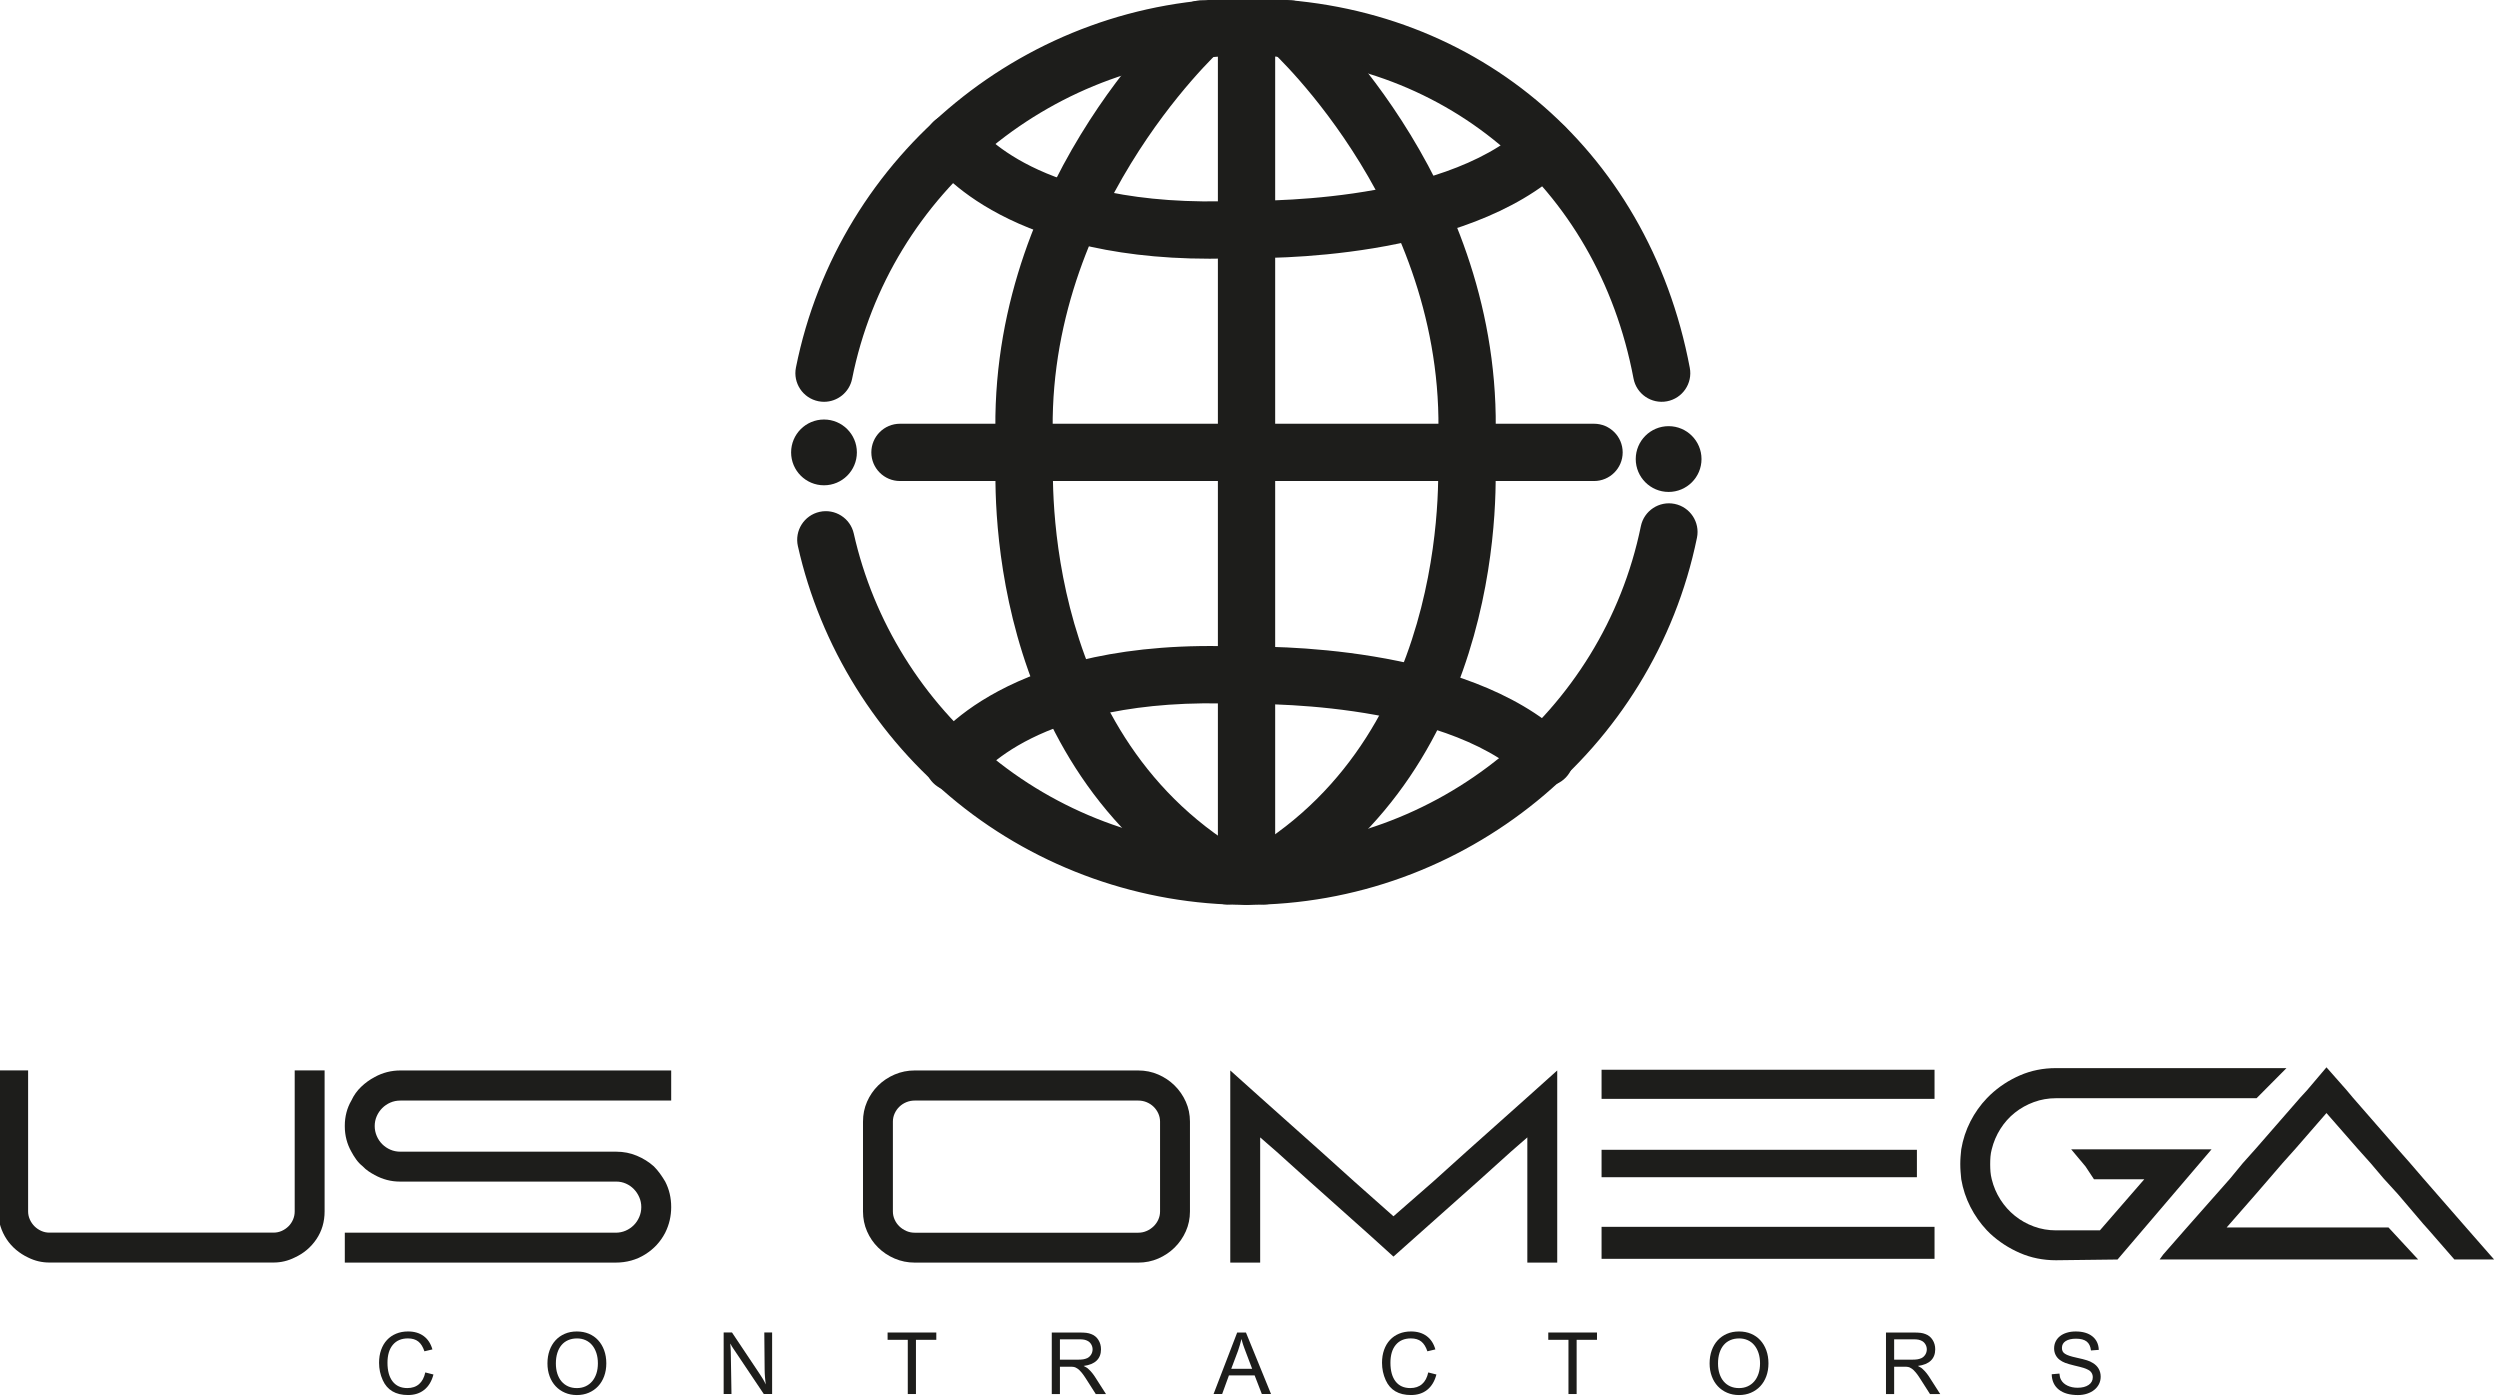 <?xml version="1.0" encoding="UTF-8" standalone="no"?>
<!-- Created with Inkscape (http://www.inkscape.org/) -->

<svg
   width="49.212mm"
   height="27.537mm"
   viewBox="0 0 49.212 27.537"
   version="1.1"
   id="svg1"
   xmlns="http://www.w3.org/2000/svg"
   xmlns:svg="http://www.w3.org/2000/svg">
  <defs
     id="defs1">
    <clipPath
       clipPathUnits="userSpaceOnUse"
       id="clipPath124">
      <path
         d="M 0,612 H 792 V 0 H 0 Z"
         transform="translate(-396.051,-265.377)"
         id="path124" />
    </clipPath>
    <clipPath
       clipPathUnits="userSpaceOnUse"
       id="clipPath126">
      <path
         d="M 0,612 H 792 V 0 H 0 Z"
         transform="translate(-313.336,-363.871)"
         id="path126" />
    </clipPath>
    <clipPath
       clipPathUnits="userSpaceOnUse"
       id="clipPath128">
      <path
         d="M 0,612 H 792 V 0 H 0 Z"
         transform="translate(-485.131,-352.663)"
         id="path128" />
    </clipPath>
    <clipPath
       clipPathUnits="userSpaceOnUse"
       id="clipPath130">
      <path
         d="M 0,612 H 792 V 0 H 0 Z"
         transform="translate(-319.764,-353.963)"
         id="path130" />
    </clipPath>
    <clipPath
       clipPathUnits="userSpaceOnUse"
       id="clipPath132">
      <path
         d="M 0,612 H 792 V 0 H 0 Z"
         transform="translate(-464.088,-348.358)"
         id="path132" />
    </clipPath>
    <clipPath
       clipPathUnits="userSpaceOnUse"
       id="clipPath134">
      <path
         d="M 0,612 H 792 V 0 H 0 Z"
         transform="translate(-396.051,-265.377)"
         id="path134" />
    </clipPath>
    <clipPath
       clipPathUnits="userSpaceOnUse"
       id="clipPath136">
      <path
         d="M 0,612 H 792 V 0 H 0 Z"
         transform="translate(-388.83,-391.886)"
         id="path136" />
    </clipPath>
    <clipPath
       clipPathUnits="userSpaceOnUse"
       id="clipPath138">
      <path
         d="M 0,612 H 792 V 0 H 0 Z"
         transform="translate(-338.677,-287.594)"
         id="path138" />
    </clipPath>
    <clipPath
       clipPathUnits="userSpaceOnUse"
       id="clipPath140">
      <path
         d="M 0,612 H 792 V 0 H 0 Z"
         transform="translate(-392.256,-265.46)"
         id="path140" />
    </clipPath>
    <clipPath
       clipPathUnits="userSpaceOnUse"
       id="clipPath142">
      <path
         d="M 0,612 H 792 V 0 H 0 Z"
         transform="translate(-399.471,-265.46)"
         id="path142" />
    </clipPath>
    <clipPath
       clipPathUnits="userSpaceOnUse"
       id="clipPath144">
      <path
         d="M 0,612 H 792 V 0 H 0 Z"
         transform="translate(-215.549,-205.36)"
         id="path144" />
    </clipPath>
    <clipPath
       clipPathUnits="userSpaceOnUse"
       id="clipPath146">
      <path
         d="M 0,612 H 792 V 0 H 0 Z"
         transform="translate(-228.42,-226.666)"
         id="path146" />
    </clipPath>
    <clipPath
       clipPathUnits="userSpaceOnUse"
       id="clipPath148">
      <path
         d="M 0,612 H 792 V 0 H 0 Z"
         transform="translate(-331.081,-227.062)"
         id="path148" />
    </clipPath>
    <clipPath
       clipPathUnits="userSpaceOnUse"
       id="clipPath150">
      <path
         d="M 0,612 H 792 V 0 H 0 Z"
         transform="translate(-451.029,-219.852)"
         id="path150" />
    </clipPath>
    <clipPath
       clipPathUnits="userSpaceOnUse"
       id="clipPath152">
      <path
         d="M 0,612 H 792 V 0 H 0 Z"
         transform="translate(-541.651,-214.568)"
         id="path152" />
    </clipPath>
    <clipPath
       clipPathUnits="userSpaceOnUse"
       id="clipPath154">
      <path
         d="M 0,612 H 792 V 0 H 0 Z"
         id="path154" />
    </clipPath>
    <clipPath
       clipPathUnits="userSpaceOnUse"
       id="clipPath156">
      <path
         d="M 0,612 H 792 V 0 H 0 Z"
         id="path156" />
    </clipPath>
    <clipPath
       clipPathUnits="userSpaceOnUse"
       id="clipPath158">
      <path
         d="M 0,612 H 792 V 0 H 0 Z"
         id="path158" />
    </clipPath>
    <clipPath
       clipPathUnits="userSpaceOnUse"
       id="clipPath160">
      <path
         d="M 0,612 H 792 V 0 H 0 Z"
         transform="translate(-639.444,-196.937)"
         id="path160" />
    </clipPath>
    <clipPath
       clipPathUnits="userSpaceOnUse"
       id="clipPath162">
      <path
         d="M 0,612 H 792 V 0 H 0 Z"
         transform="translate(-235.079,-170.442)"
         id="path162" />
    </clipPath>
    <clipPath
       clipPathUnits="userSpaceOnUse"
       id="clipPath164">
      <path
         d="M 0,612 H 792 V 0 H 0 Z"
         transform="translate(-269.056,-175.612)"
         id="path164" />
    </clipPath>
    <clipPath
       clipPathUnits="userSpaceOnUse"
       id="clipPath166">
      <path
         d="M 0,612 H 792 V 0 H 0 Z"
         transform="translate(-301.537,-169.61)"
         id="path166" />
    </clipPath>
    <clipPath
       clipPathUnits="userSpaceOnUse"
       id="clipPath168">
      <path
         d="M 0,612 H 792 V 0 H 0 Z"
         transform="translate(-331.328,-180.219)"
         id="path168" />
    </clipPath>
    <clipPath
       clipPathUnits="userSpaceOnUse"
       id="clipPath170">
      <path
         d="M 0,612 H 792 V 0 H 0 Z"
         transform="translate(-365.911,-178.352)"
         id="path170" />
    </clipPath>
    <clipPath
       clipPathUnits="userSpaceOnUse"
       id="clipPath172">
      <path
         d="M 0,612 H 792 V 0 H 0 Z"
         transform="translate(-395.887,-177.882)"
         id="path172" />
    </clipPath>
    <clipPath
       clipPathUnits="userSpaceOnUse"
       id="clipPath174">
      <path
         d="M 0,612 H 792 V 0 H 0 Z"
         transform="translate(-431.445,-170.442)"
         id="path174" />
    </clipPath>
    <clipPath
       clipPathUnits="userSpaceOnUse"
       id="clipPath176">
      <path
         d="M 0,612 H 792 V 0 H 0 Z"
         transform="translate(-460.682,-180.219)"
         id="path176" />
    </clipPath>
    <clipPath
       clipPathUnits="userSpaceOnUse"
       id="clipPath178">
      <path
         d="M 0,612 H 792 V 0 H 0 Z"
         transform="translate(-496.592,-175.612)"
         id="path178" />
    </clipPath>
    <clipPath
       clipPathUnits="userSpaceOnUse"
       id="clipPath180">
      <path
         d="M 0,612 H 792 V 0 H 0 Z"
         transform="translate(-529.241,-178.352)"
         id="path180" />
    </clipPath>
    <clipPath
       clipPathUnits="userSpaceOnUse"
       id="clipPath182">
      <path
         d="M 0,612 H 792 V 0 H 0 Z"
         transform="translate(-563.286,-173.007)"
         id="path182" />
    </clipPath>
  </defs>
  <g
     id="layer1"
     transform="translate(-15.569,-130.663)">
    <g
       id="g30"
       transform="matrix(0.285,0,0,0.285,-2.258,114.8)">
      <path
         id="path1"
         d="m 0,0 c -20.558,0 -40.66,7.115 -56.603,20.034 -15.709,12.73 -26.783,30.546 -31.182,50.167 -0.677,3.02 1.222,6.017 4.243,6.695 3.015,0.676 6.017,-1.223 6.694,-4.243 3.85,-17.168 13.546,-32.763 27.303,-43.911 C -35.593,17.436 -17.997,11.209 0,11.209 c 37.25,0 69.698,26.443 77.155,62.877 0.62,3.033 3.587,4.987 6.614,4.367 3.032,-0.621 4.988,-3.582 4.366,-6.615 C 79.618,30.213 42.551,0 0,0"
         style="fill:#1d1d1b;fill-opacity:1;fill-rule:nonzero;stroke:none"
         transform="matrix(0.353,0,0,-0.353,148.648,118.158)"
         clip-path="url(#clipPath124)" />
      <path
         id="path2"
         d="m 0,0 c -0.364,0 -0.733,0.036 -1.104,0.11 -3.035,0.606 -5.005,3.559 -4.398,6.594 8.366,41.858 45.467,72.239 88.217,72.239 43.699,0 78.532,-29.055 86.68,-72.3 0.574,-3.042 -1.428,-5.972 -4.47,-6.545 -3.043,-0.569 -5.972,1.428 -6.544,4.47 C 151.262,42.349 120.855,67.734 82.715,67.734 45.29,67.734 12.813,41.144 5.49,4.507 4.957,1.843 2.617,0 0,0"
         style="fill:#1d1d1b;fill-opacity:1;fill-rule:nonzero;stroke:none"
         transform="matrix(0.353,0,0,-0.353,119.468,83.412)"
         clip-path="url(#clipPath126)" />
      <path
         id="path3"
         d="m 0,0 c 0,-3.554 -2.881,-6.435 -6.435,-6.435 -3.553,0 -6.434,2.881 -6.434,6.435 0,3.554 2.881,6.435 6.434,6.435 C -2.881,6.435 0,3.554 0,0"
         style="fill:#1d1d1b;fill-opacity:1;fill-rule:nonzero;stroke:none"
         transform="matrix(0.353,0,0,-0.353,180.073,87.366)"
         clip-path="url(#clipPath128)" />
      <path
         id="path4"
         d="m 0,0 c 0,-3.554 -2.881,-6.435 -6.435,-6.435 -3.553,0 -6.434,2.881 -6.434,6.435 0,3.554 2.881,6.435 6.434,6.435 C -2.881,6.435 0,3.554 0,0"
         style="fill:#1d1d1b;fill-opacity:1;fill-rule:nonzero;stroke:none"
         transform="matrix(0.353,0,0,-0.353,121.735,86.907)"
         clip-path="url(#clipPath130)" />
      <path
         id="path5"
         d="m 0,0 h -135.802 c -3.096,0 -5.605,2.509 -5.605,5.604 0,3.096 2.509,5.605 5.605,5.605 H 0 C 3.095,11.209 5.604,8.7 5.604,5.604 5.604,2.509 3.095,0 0,0"
         style="fill:#1d1d1b;fill-opacity:1;fill-rule:nonzero;stroke:none"
         transform="matrix(0.353,0,0,-0.353,172.65,88.884)"
         clip-path="url(#clipPath132)" />
      <path
         id="path6"
         d="m 0,0 c -3.095,0 -5.604,2.509 -5.604,5.604 v 166.228 c 0,3.096 2.509,5.605 5.604,5.605 3.095,0 5.604,-2.509 5.604,-5.605 V 5.604 C 5.604,2.509 3.095,0 0,0"
         style="fill:#1d1d1b;fill-opacity:1;fill-rule:nonzero;stroke:none"
         transform="matrix(0.353,0,0,-0.353,148.648,118.158)"
         clip-path="url(#clipPath134)" />
      <path
         id="path7"
         d="m 0,0 c -41.228,0 -54.255,18.851 -54.816,19.694 -1.714,2.578 -1.013,6.056 1.564,7.771 2.555,1.701 6.002,1.024 7.73,-1.505 0.137,-0.188 3.105,-4.169 10.624,-7.904 7.227,-3.59 20.206,-7.669 41.004,-6.703 l 0.221,0.01 0.223,-0.007 c 0.381,-0.011 38.702,-1.045 55.215,14.563 2.248,2.124 5.797,2.026 7.923,-0.224 2.125,-2.25 2.026,-5.797 -0.224,-7.923 C 50.09,-0.539 10.195,0.047 6.412,0.147 4.205,0.047 2.064,0 0,0"
         style="fill:#1d1d1b;fill-opacity:1;fill-rule:nonzero;stroke:none"
         transform="matrix(0.353,0,0,-0.353,146.1,73.529)"
         clip-path="url(#clipPath136)" />
      <path
         id="path8"
         d="m 0,0 c -1.072,0 -2.158,0.308 -3.121,0.949 -2.578,1.713 -3.256,5.225 -1.541,7.803 0.587,0.885 14.909,21.624 61.227,19.547 3.776,0.107 43.677,0.688 63.052,-17.626 C 121.867,8.547 121.966,5 119.84,2.75 117.714,0.501 114.165,0.401 111.918,2.527 95.405,18.135 57.085,17.1 56.699,17.09 l -0.219,-0.007 -0.222,0.01 C 35.459,18.053 22.481,13.979 15.255,10.39 7.59,6.582 4.655,2.519 4.626,2.479 3.553,0.865 1.796,0 0,0"
         style="fill:#1d1d1b;fill-opacity:1;fill-rule:nonzero;stroke:none"
         transform="matrix(0.353,0,0,-0.353,128.408,110.321)"
         clip-path="url(#clipPath138)" />
      <path
         id="path9"
         d="m 0,0 c -0.973,0 -1.959,0.254 -2.856,0.787 -45.036,26.742 -42.717,82.02 -42.347,87.752 -2.815,51.017 34.755,85.464 36.359,86.908 2.301,2.071 5.845,1.885 7.915,-0.414 2.07,-2.299 1.886,-5.839 -0.41,-7.911 -0.429,-0.39 -35.343,-32.613 -32.654,-78.29 L -33.97,88.447 -34,88.063 C -34.04,87.537 -37.582,34.443 2.867,10.424 5.528,8.844 6.405,5.406 4.824,2.744 3.777,0.98 1.913,0 0,0"
         style="fill:#1d1d1b;fill-opacity:1;fill-rule:nonzero;stroke:none"
         transform="matrix(0.353,0,0,-0.353,147.309,118.129)"
         clip-path="url(#clipPath140)" />
      <path
         id="path10"
         d="m 0,0 c -1.913,0 -3.777,0.98 -4.824,2.744 -1.581,2.662 -0.704,6.1 1.957,7.68 40.449,24.019 36.906,77.113 36.866,77.646 l -0.029,0.377 0.022,0.385 c 2.703,45.895 -32.295,77.967 -32.649,78.285 -2.3,2.072 -2.486,5.615 -0.415,7.916 2.072,2.3 5.617,2.484 7.915,0.414 1.605,-1.444 39.175,-35.891 36.359,-86.908 C 45.572,82.807 47.892,27.529 2.856,0.787 1.959,0.254 0.973,0 0,0"
         style="fill:#1d1d1b;fill-opacity:1;fill-rule:nonzero;stroke:none"
         transform="matrix(0.353,0,0,-0.353,149.854,118.129)"
         clip-path="url(#clipPath142)" />
      <path
         id="path11"
         d="m 0,0 c 0,-2.038 -0.535,-3.851 -1.604,-5.435 -1.07,-1.585 -2.485,-2.781 -4.246,-3.586 -1.309,-0.654 -2.693,-0.981 -4.152,-0.981 h -43.857 c -1.46,0 -2.845,0.327 -4.153,0.981 -0.855,0.403 -1.641,0.906 -2.358,1.51 -0.717,0.604 -1.334,1.296 -1.85,2.076 -0.515,0.779 -0.919,1.628 -1.208,2.548 -0.289,0.918 -0.434,1.88 -0.434,2.887 V 17.588 27.59 h 5.85 V 26.609 17.588 0 c 0,-0.555 0.114,-1.082 0.34,-1.586 0.227,-0.503 0.529,-0.943 0.906,-1.321 0.377,-0.377 0.818,-0.678 1.321,-0.906 0.503,-0.226 1.032,-0.339 1.586,-0.339 h 43.857 c 0.579,0 1.12,0.113 1.623,0.339 0.503,0.228 0.944,0.529 1.321,0.906 0.378,0.378 0.673,0.818 0.887,1.321 0.214,0.504 0.321,1.031 0.321,1.586 v 17.588 9.021 0.981 H 0 V 17.588 Z"
         style="fill:#1d1d1b;fill-opacity:1;fill-rule:nonzero;stroke:none"
         transform="matrix(0.353,0,0,-0.353,84.971,139.331)"
         clip-path="url(#clipPath144)" />
      <path
         id="path12"
         d="m 0,0 c -0.604,-0.264 -1.132,-0.623 -1.585,-1.076 -0.453,-0.453 -0.812,-0.982 -1.076,-1.585 -0.264,-0.605 -0.397,-1.246 -0.397,-1.925 0,-0.679 0.133,-1.327 0.397,-1.944 0.264,-0.617 0.623,-1.151 1.076,-1.604 0.453,-0.453 0.981,-0.811 1.585,-1.075 0.604,-0.264 1.258,-0.397 1.962,-0.397 h 42.236 c 1.433,0 2.779,-0.264 4.038,-0.793 1.258,-0.528 2.364,-1.22 3.321,-2.076 0.428,-0.428 0.824,-0.893 1.189,-1.396 0.365,-0.504 0.711,-1.032 1.038,-1.585 0.78,-1.509 1.17,-3.171 1.17,-4.982 0,-1.788 -0.39,-3.46 -1.17,-5.02 -0.906,-1.761 -2.214,-3.177 -3.925,-4.246 -1.712,-1.071 -3.636,-1.604 -5.775,-1.604 h -47.142 -5.85 v 5.85 h 5.85 47.142 c 0.704,0 1.359,0.132 1.963,0.396 0.604,0.264 1.132,0.623 1.585,1.075 0.453,0.454 0.811,0.988 1.075,1.605 0.265,0.616 0.397,1.264 0.397,1.944 0,0.679 -0.132,1.321 -0.397,1.924 -0.264,0.605 -0.616,1.133 -1.056,1.586 -0.441,0.453 -0.956,0.812 -1.548,1.076 -0.591,0.263 -1.226,0.396 -1.905,0.396 H 44.084 1.849 c -1.711,0 -3.346,0.427 -4.907,1.283 -0.428,0.226 -0.842,0.478 -1.245,0.755 -0.403,0.277 -0.767,0.59 -1.095,0.943 -0.478,0.378 -0.899,0.817 -1.264,1.322 -0.365,0.502 -0.686,1.018 -0.962,1.547 -0.429,0.755 -0.749,1.547 -0.963,2.378 -0.214,0.831 -0.321,1.673 -0.321,2.528 v 0.227 c 0,0.855 0.107,1.699 0.321,2.529 0.214,0.83 0.534,1.61 0.963,2.34 0.477,1.032 1.119,1.931 1.925,2.698 0.805,0.768 1.685,1.404 2.641,1.907 1.561,0.855 3.234,1.283 5.02,1.283 H 54.954 V 0.396 H 49.104 1.962 C 1.258,0.396 0.604,0.264 0,0"
         style="fill:#1d1d1b;fill-opacity:1;fill-rule:nonzero;stroke:none"
         transform="matrix(0.353,0,0,-0.353,89.511,131.815)"
         clip-path="url(#clipPath146)" />
      <path
         id="path13"
         d="M 0,0 C -0.579,0 -1.126,-0.108 -1.642,-0.321 -2.158,-0.535 -2.611,-0.831 -3,-1.208 -3.391,-1.586 -3.699,-2.026 -3.925,-2.53 c -0.227,-0.503 -0.34,-1.031 -0.34,-1.585 v -17.588 c 0,-0.554 0.113,-1.082 0.34,-1.586 0.226,-0.503 0.534,-0.942 0.925,-1.32 0.389,-0.377 0.842,-0.679 1.358,-0.907 0.516,-0.226 1.063,-0.339 1.642,-0.339 h 43.744 c 0.579,0 1.126,0.113 1.642,0.339 0.515,0.228 0.969,0.53 1.359,0.907 0.39,0.378 0.698,0.817 0.925,1.32 0.226,0.504 0.339,1.032 0.339,1.586 v 17.588 c 0,0.554 -0.113,1.082 -0.339,1.585 -0.227,0.504 -0.535,0.944 -0.925,1.322 -0.39,0.377 -0.844,0.673 -1.359,0.887 C 44.87,-0.108 44.323,0 43.744,0 Z m 43.744,5.888 c 1.384,0 2.686,-0.264 3.907,-0.793 1.22,-0.528 2.289,-1.246 3.208,-2.152 0.918,-0.906 1.648,-1.963 2.189,-3.17 0.541,-1.208 0.812,-2.503 0.812,-3.888 v -17.588 c 0,-1.384 -0.271,-2.68 -0.812,-3.888 -0.541,-1.208 -1.271,-2.265 -2.189,-3.169 -0.919,-0.907 -1.988,-1.624 -3.208,-2.152 -1.221,-0.529 -2.523,-0.793 -3.907,-0.793 H 0 c -1.384,0 -2.693,0.264 -3.925,0.793 -1.234,0.528 -2.309,1.245 -3.228,2.152 -0.918,0.904 -1.641,1.961 -2.169,3.169 -0.529,1.208 -0.793,2.504 -0.793,3.888 v 17.588 c 0,1.385 0.264,2.68 0.793,3.888 0.528,1.207 1.251,2.264 2.169,3.17 0.919,0.906 1.994,1.624 3.228,2.152 1.232,0.529 2.541,0.793 3.925,0.793 z"
         style="fill:#1d1d1b;fill-opacity:1;fill-rule:nonzero;stroke:none"
         transform="matrix(0.353,0,0,-0.353,125.728,131.675)"
         clip-path="url(#clipPath148)" />
      <path
         id="path14"
         d="m 0,0 -3.208,-2.792 -6.492,-5.851 -12.04,-10.718 -4.454,-3.964 -4.377,3.964 -12.003,10.718 -6.492,5.851 L -52.275,0 v -2.792 -5.851 -15.852 h -5.85 v 21.703 8.001 7.889 l 5.85,-5.247 11.927,-10.643 6.493,-5.851 7.661,-6.794 7.775,6.794 6.493,5.851 L 0,7.851 5.85,13.098 V 5.209 -2.792 -24.495 H 0 v 15.852 5.851 z"
         style="fill:#1d1d1b;fill-opacity:1;fill-rule:nonzero;stroke:none"
         transform="matrix(0.353,0,0,-0.353,168.043,134.219)"
         clip-path="url(#clipPath150)" />
      <path
         id="path15"
         d="m 0,0 c 0,-0.504 0.018,-0.988 0.056,-1.452 0.038,-0.466 0.119,-0.951 0.246,-1.454 0.351,-1.434 0.918,-2.762 1.697,-3.982 0.78,-1.221 1.724,-2.278 2.832,-3.17 1.107,-0.893 2.346,-1.592 3.718,-2.095 1.371,-0.503 2.812,-0.755 4.321,-0.755 h 8.6 l 8.687,10.002 h -8.04 -1.812 l -1.645,2.492 -2.81,3.359 h 9.589 1.698 16.178 L 24.92,-18.613 12.87,-18.758 c -2.516,0 -4.862,0.472 -7.039,1.416 -2.176,0.943 -4.121,2.207 -5.831,3.793 l -0.642,0.641 c -1.283,1.359 -2.358,2.887 -3.227,4.586 -0.868,1.698 -1.467,3.503 -1.793,5.416 -0.051,0.503 -0.094,0.994 -0.132,1.472 -0.038,0.478 -0.056,0.982 -0.056,1.509 0,0.504 0.018,0.988 0.056,1.454 0.038,0.466 0.081,0.938 0.132,1.416 0.326,1.937 0.925,3.755 1.793,5.453 0.869,1.699 1.944,3.215 3.227,4.549 0.202,0.226 0.416,0.439 0.642,0.641 1.71,1.61 3.655,2.887 5.831,3.831 2.177,0.944 4.523,1.416 7.039,1.416 h 18.607 7.776 18.72 l -5.85,-5.888 H 34.157 26.383 12.87 c -1.509,0 -2.95,-0.252 -4.321,-0.755 C 7.177,11.688 5.938,10.996 4.831,10.115 3.723,9.235 2.779,8.178 1.999,6.945 1.22,5.713 0.653,4.378 0.302,2.945 0.175,2.467 0.094,1.995 0.056,1.529 0.018,1.063 0,0.579 0,0.075 Z"
         style="fill:#1d1d1b;fill-opacity:1;fill-rule:nonzero;stroke:none"
         transform="matrix(0.353,0,0,-0.353,200.012,136.083)"
         clip-path="url(#clipPath152)" />
      <path
         id="path16"
         d="m 530.419,227.253 h -65.15 v 5.697 h 65.15 z"
         style="fill:#1d1d1b;fill-opacity:1;fill-rule:nonzero;stroke:none"
         transform="matrix(0.353,0,0,-0.353,8.93,211.778)"
         clip-path="url(#clipPath154)" />
      <path
         id="path17"
         d="m 526.97,211.923 h -61.701 v 5.365 h 61.701 z"
         style="fill:#1d1d1b;fill-opacity:1;fill-rule:nonzero;stroke:none"
         transform="matrix(0.353,0,0,-0.353,8.93,211.778)"
         clip-path="url(#clipPath156)" />
      <path
         id="path18"
         d="m 530.419,195.955 h -65.15 v 6.26 h 65.15 z"
         style="fill:#1d1d1b;fill-opacity:1;fill-rule:nonzero;stroke:none"
         transform="matrix(0.353,0,0,-0.353,8.93,211.778)"
         clip-path="url(#clipPath158)" />
      <path
         id="path19"
         d="m 0,0 -4.265,4.869 -8.72,10.002 -2.566,2.981 -2.528,2.869 -8.72,10.002 -1.17,1.397 -3.962,4.491 -3.812,-4.491 -1.283,-1.397 -8.719,-10.002 -2.566,-2.869 -2.454,-2.981 L -59.597,4.869 -63.862,0 -64.579,-0.982 h 0.717 1.762 5.182 42.92 l -5.797,6.26 h -31.668 l 5.718,6.535 2.641,3.058 2.568,2.981 2.566,2.869 6.039,6.945 6.076,-6.945 2.568,-2.869 2.528,-2.981 2.793,-3.058 4.981,-5.85 0.982,-1.094 5.096,-5.851 H 0 0.868 Z"
         style="fill:#1d1d1b;fill-opacity:1;fill-rule:nonzero;stroke:none"
         transform="matrix(0.353,0,0,-0.353,234.511,142.303)"
         clip-path="url(#clipPath160)" />
      <path
         id="path20"
         d="m 0,0 c -0.852,-0.689 -1.917,-1.034 -3.194,-1.034 -2.421,0 -4.069,0.97 -4.943,2.909 -0.482,1.064 -0.723,2.196 -0.723,3.396 0,0.93 0.134,1.774 0.403,2.53 0.269,0.757 0.65,1.401 1.144,1.933 0.493,0.533 1.09,0.945 1.791,1.236 0.7,0.292 1.481,0.437 2.345,0.437 1.21,0 2.224,-0.3 3.043,-0.899 0.818,-0.6 1.389,-1.471 1.715,-2.614 L 0.017,7.523 c -0.291,0.874 -0.692,1.514 -1.202,1.917 -0.51,0.404 -1.185,0.606 -2.026,0.606 -1.267,0 -2.25,-0.418 -2.951,-1.253 -0.7,-0.835 -1.05,-2.004 -1.05,-3.505 0,-1.581 0.336,-2.803 1.008,-3.666 0.673,-0.862 1.631,-1.294 2.875,-1.294 0.942,0 1.709,0.261 2.304,0.781 0.593,0.522 0.997,1.282 1.21,2.279 L 1.782,2.984 C 1.446,1.684 0.852,0.689 0,0"
         style="fill:#1d1d1b;fill-opacity:1;fill-rule:nonzero;stroke:none"
         transform="matrix(0.353,0,0,-0.353,91.86,151.649)"
         clip-path="url(#clipPath162)" />
      <path
         id="path21"
         d="M 0,0 C 0,0.74 -0.099,1.409 -0.294,2.009 -0.491,2.608 -0.765,3.121 -1.118,3.548 -1.471,3.974 -1.9,4.301 -2.404,4.531 -2.909,4.761 -3.469,4.876 -4.085,4.876 -4.725,4.876 -5.302,4.764 -5.817,4.539 -6.333,4.315 -6.767,3.993 -7.12,3.572 -7.473,3.152 -7.745,2.64 -7.936,2.034 -8.126,1.429 -8.221,0.745 -8.221,-0.017 c 0,-0.74 0.095,-1.407 0.285,-2.001 0.191,-0.593 0.465,-1.1 0.824,-1.521 0.359,-0.42 0.79,-0.742 1.295,-0.967 0.504,-0.224 1.07,-0.336 1.698,-0.336 0.627,0 1.193,0.114 1.698,0.345 0.504,0.229 0.936,0.555 1.295,0.975 0.358,0.42 0.635,0.927 0.832,1.521 C -0.099,-1.406 0,-0.739 0,0 m 1.647,0 c 0,-0.919 -0.14,-1.76 -0.42,-2.521 -0.28,-0.763 -0.675,-1.416 -1.185,-1.959 -0.51,-0.544 -1.118,-0.967 -1.824,-1.27 -0.706,-0.303 -1.486,-0.454 -2.337,-0.454 -0.841,0 -1.614,0.151 -2.32,0.454 -0.707,0.303 -1.314,0.726 -1.825,1.27 -0.509,0.543 -0.904,1.196 -1.185,1.959 -0.28,0.761 -0.42,1.596 -0.42,2.504 0,0.93 0.137,1.78 0.412,2.547 0.274,0.768 0.664,1.426 1.168,1.976 0.505,0.549 1.11,0.974 1.816,1.277 0.706,0.303 1.491,0.454 2.354,0.454 0.863,0 1.647,-0.148 2.353,-0.445 C -1.06,5.495 -0.454,5.071 0.05,4.522 0.555,3.974 0.947,3.314 1.227,2.547 1.507,1.779 1.647,0.931 1.647,0"
         style="fill:#1d1d1b;fill-opacity:1;fill-rule:nonzero;stroke:none"
         transform="matrix(0.353,0,0,-0.353,103.847,149.825)"
         clip-path="url(#clipPath164)" />
      <path
         id="path22"
         d="m 0,0 -6.052,9.028 c -0.09,0.123 -0.166,0.239 -0.227,0.345 -0.062,0.106 -0.143,0.272 -0.244,0.496 L -6.54,9.583 C -6.518,9.325 -6.498,9.073 -6.481,8.826 -6.464,8.58 -6.456,8.378 -6.456,8.221 L -6.321,0 h -1.53 V 12.037 H -6.22 L -1.008,4.236 C -0.83,3.968 -0.676,3.732 -0.547,3.53 -0.418,3.329 -0.297,3.138 -0.186,2.959 -0.072,2.779 0.027,2.603 0.117,2.43 0.207,2.256 0.297,2.068 0.387,1.866 0.363,2.057 0.34,2.275 0.311,2.521 0.283,2.769 0.258,3.023 0.236,3.287 0.213,3.55 0.195,3.813 0.186,4.077 0.174,4.34 0.168,4.578 0.168,4.791 L 0.102,12.037 H 1.631 V 0 Z"
         style="fill:#1d1d1b;fill-opacity:1;fill-rule:nonzero;stroke:none"
         transform="matrix(0.353,0,0,-0.353,115.305,151.943)"
         clip-path="url(#clipPath166)" />
      <path
         id="path23"
         d="M 0,0 V -10.608 H -1.598 V 0 h -3.95 V 1.429 H 3.984 V 0 Z"
         style="fill:#1d1d1b;fill-opacity:1;fill-rule:nonzero;stroke:none"
         transform="matrix(0.353,0,0,-0.353,125.815,148.2)"
         clip-path="url(#clipPath168)" />
      <path
         id="path24"
         d="m 0,0 c 0,0.337 -0.084,0.653 -0.252,0.95 -0.169,0.297 -0.393,0.524 -0.673,0.681 -0.224,0.123 -0.46,0.21 -0.706,0.261 -0.247,0.05 -0.566,0.075 -0.958,0.075 h -3.8 v -3.985 h 3.43 c 0.493,0 0.871,0.023 1.135,0.068 0.262,0.045 0.523,0.123 0.781,0.235 0.314,0.157 0.566,0.39 0.757,0.698 C -0.096,-0.709 0,-0.37 0,0 m 0.622,-8.742 -1.598,2.505 c -0.168,0.269 -0.308,0.487 -0.42,0.656 -0.112,0.168 -0.209,0.313 -0.293,0.436 -0.085,0.124 -0.166,0.236 -0.245,0.336 -0.079,0.102 -0.168,0.213 -0.269,0.337 -0.291,0.359 -0.588,0.622 -0.891,0.79 -0.1,0.068 -0.193,0.118 -0.277,0.152 -0.084,0.033 -0.177,0.061 -0.277,0.084 -0.101,0.022 -0.222,0.036 -0.362,0.042 -0.14,0.006 -0.317,0.008 -0.53,0.008 H -6.389 V -8.742 H -7.986 V 3.295 h 5.33 c 0.324,0 0.601,-0.005 0.832,-0.017 0.229,-0.01 0.433,-0.028 0.613,-0.049 0.18,-0.024 0.345,-0.054 0.496,-0.093 0.152,-0.039 0.312,-0.093 0.48,-0.16 C 0.336,2.763 0.793,2.388 1.135,1.85 1.477,1.312 1.647,0.7 1.647,0.017 c 0,-0.93 -0.286,-1.67 -0.857,-2.219 -0.571,-0.55 -1.418,-0.897 -2.539,-1.042 0.258,-0.135 0.46,-0.247 0.605,-0.337 0.146,-0.09 0.291,-0.213 0.438,-0.37 0.213,-0.191 0.429,-0.423 0.646,-0.697 0.219,-0.275 0.413,-0.546 0.581,-0.816 l 2.101,-3.278 z"
         style="fill:#1d1d1b;fill-opacity:1;fill-rule:nonzero;stroke:none"
         transform="matrix(0.353,0,0,-0.353,138.015,148.859)"
         clip-path="url(#clipPath170)" />
      <path
         id="path25"
         d="M 0,0 C -0.123,0.325 -0.224,0.597 -0.302,0.815 -0.381,1.034 -0.451,1.233 -0.513,1.412 -0.574,1.592 -0.627,1.766 -0.672,1.934 -0.717,2.102 -0.768,2.292 -0.823,2.505 -0.913,2.146 -1.017,1.76 -1.135,1.345 -1.252,0.931 -1.373,0.549 -1.496,0.202 L -2.824,-3.329 H 1.262 Z M 3.161,-8.271 1.749,-4.623 H -3.278 L -4.606,-8.271 H -6.287 L -1.664,3.766 H 0.051 L 4.96,-8.271 Z"
         style="fill:#1d1d1b;fill-opacity:1;fill-rule:nonzero;stroke:none"
         transform="matrix(0.353,0,0,-0.353,148.59,149.025)"
         clip-path="url(#clipPath172)" />
      <path
         id="path26"
         d="m 0,0 c -0.853,-0.689 -1.917,-1.034 -3.194,-1.034 -2.421,0 -4.07,0.97 -4.944,2.909 -0.481,1.064 -0.722,2.196 -0.722,3.396 0,0.93 0.134,1.774 0.403,2.53 0.269,0.757 0.65,1.401 1.144,1.933 0.493,0.533 1.089,0.945 1.79,1.236 0.7,0.292 1.482,0.437 2.345,0.437 1.21,0 2.225,-0.3 3.043,-0.899 0.819,-0.6 1.39,-1.471 1.715,-2.614 L 0.017,7.523 c -0.292,0.874 -0.693,1.514 -1.203,1.917 -0.509,0.404 -1.185,0.606 -2.026,0.606 -1.267,0 -2.25,-0.418 -2.95,-1.253 -0.7,-0.835 -1.051,-2.004 -1.051,-3.505 0,-1.581 0.336,-2.803 1.009,-3.666 0.673,-0.862 1.631,-1.294 2.875,-1.294 0.941,0 1.709,0.261 2.304,0.781 0.593,0.522 0.997,1.282 1.21,2.279 L 1.782,2.984 C 1.445,1.684 0.852,0.689 0,0"
         style="fill:#1d1d1b;fill-opacity:1;fill-rule:nonzero;stroke:none"
         transform="matrix(0.353,0,0,-0.353,161.134,151.649)"
         clip-path="url(#clipPath174)" />
      <path
         id="path27"
         d="M 0,0 V -10.608 H -1.598 V 0 h -3.95 V 1.429 H 3.984 V 0 Z"
         style="fill:#1d1d1b;fill-opacity:1;fill-rule:nonzero;stroke:none"
         transform="matrix(0.353,0,0,-0.353,171.448,148.2)"
         clip-path="url(#clipPath176)" />
      <path
         id="path28"
         d="M 0,0 C 0,0.74 -0.099,1.409 -0.294,2.009 -0.49,2.608 -0.766,3.121 -1.118,3.548 -1.472,3.974 -1.9,4.301 -2.404,4.531 -2.909,4.761 -3.47,4.876 -4.086,4.876 -4.725,4.876 -5.302,4.764 -5.817,4.539 -6.333,4.315 -6.768,3.993 -7.12,3.572 -7.474,3.152 -7.745,2.64 -7.936,2.034 -8.126,1.429 -8.222,0.745 -8.222,-0.017 c 0,-0.74 0.096,-1.407 0.286,-2.001 0.191,-0.593 0.465,-1.1 0.825,-1.521 0.358,-0.42 0.79,-0.742 1.294,-0.967 0.505,-0.224 1.07,-0.336 1.698,-0.336 0.628,0 1.193,0.114 1.698,0.345 0.504,0.229 0.936,0.555 1.294,0.975 0.359,0.42 0.637,0.927 0.833,1.521 C -0.099,-1.406 0,-0.739 0,0 m 1.647,0 c 0,-0.919 -0.14,-1.76 -0.419,-2.521 -0.281,-0.763 -0.676,-1.416 -1.186,-1.959 -0.511,-0.544 -1.118,-0.967 -1.824,-1.27 -0.706,-0.303 -1.486,-0.454 -2.337,-0.454 -0.841,0 -1.614,0.151 -2.32,0.454 -0.707,0.303 -1.315,0.726 -1.825,1.27 -0.509,0.543 -0.905,1.196 -1.184,1.959 -0.281,0.761 -0.421,1.596 -0.421,2.504 0,0.93 0.138,1.78 0.412,2.547 0.274,0.768 0.664,1.426 1.168,1.976 0.505,0.549 1.11,0.974 1.816,1.277 0.706,0.303 1.491,0.454 2.354,0.454 0.863,0 1.647,-0.148 2.353,-0.445 C -1.06,5.495 -0.454,5.071 0.05,4.522 0.555,3.974 0.947,3.314 1.228,2.547 1.507,1.779 1.647,0.931 1.647,0"
         style="fill:#1d1d1b;fill-opacity:1;fill-rule:nonzero;stroke:none"
         transform="matrix(0.353,0,0,-0.353,184.116,149.825)"
         clip-path="url(#clipPath178)" />
      <path
         id="path29"
         d="m 0,0 c 0,0.337 -0.084,0.653 -0.252,0.95 -0.169,0.297 -0.393,0.524 -0.673,0.681 -0.224,0.123 -0.46,0.21 -0.706,0.261 -0.247,0.05 -0.566,0.075 -0.958,0.075 h -3.8 v -3.985 h 3.43 c 0.493,0 0.871,0.023 1.135,0.068 0.262,0.045 0.523,0.123 0.781,0.235 0.314,0.157 0.566,0.39 0.757,0.698 C -0.096,-0.709 0,-0.37 0,0 m 0.622,-8.742 -1.598,2.505 c -0.168,0.269 -0.308,0.487 -0.42,0.656 -0.112,0.168 -0.209,0.313 -0.293,0.436 -0.085,0.124 -0.166,0.236 -0.245,0.336 -0.079,0.102 -0.168,0.213 -0.269,0.337 -0.291,0.359 -0.588,0.622 -0.891,0.79 -0.1,0.068 -0.193,0.118 -0.277,0.152 -0.084,0.033 -0.177,0.061 -0.277,0.084 -0.101,0.022 -0.222,0.036 -0.362,0.042 -0.14,0.006 -0.317,0.008 -0.53,0.008 H -6.389 V -8.742 H -7.986 V 3.295 h 5.33 c 0.324,0 0.601,-0.005 0.832,-0.017 0.229,-0.01 0.433,-0.028 0.613,-0.049 0.18,-0.024 0.345,-0.054 0.496,-0.093 0.152,-0.039 0.312,-0.093 0.48,-0.16 C 0.336,2.763 0.793,2.388 1.135,1.85 1.477,1.312 1.647,0.7 1.647,0.017 c 0,-0.93 -0.286,-1.67 -0.857,-2.219 -0.571,-0.55 -1.418,-0.897 -2.539,-1.042 0.258,-0.135 0.46,-0.247 0.605,-0.337 0.146,-0.09 0.291,-0.213 0.438,-0.37 0.213,-0.191 0.429,-0.423 0.646,-0.697 0.219,-0.275 0.413,-0.546 0.581,-0.816 l 2.101,-3.278 z"
         style="fill:#1d1d1b;fill-opacity:1;fill-rule:nonzero;stroke:none"
         transform="matrix(0.353,0,0,-0.353,195.634,148.859)"
         clip-path="url(#clipPath180)" />
      <path
         id="path30"
         d="M 0,0 C 0,-0.527 -0.109,-1.009 -0.328,-1.446 -0.547,-1.884 -0.855,-2.262 -1.253,-2.581 -1.65,-2.9 -2.121,-3.15 -2.665,-3.329 c -0.544,-0.18 -1.141,-0.27 -1.79,-0.27 -1.604,0 -2.851,0.357 -3.741,1.069 -0.891,0.711 -1.354,1.712 -1.387,3.001 l 1.513,0.133 c 0.034,-0.325 0.07,-0.562 0.109,-0.713 0.039,-0.152 0.109,-0.323 0.21,-0.513 0.258,-0.482 0.676,-0.86 1.253,-1.135 0.577,-0.275 1.235,-0.412 1.976,-0.412 0.907,0 1.63,0.185 2.168,0.555 0.538,0.37 0.807,0.868 0.807,1.496 0,0.325 -0.079,0.613 -0.235,0.866 -0.157,0.252 -0.381,0.451 -0.673,0.597 -0.146,0.078 -0.28,0.142 -0.403,0.193 -0.123,0.05 -0.278,0.107 -0.462,0.168 -0.186,0.062 -0.424,0.129 -0.715,0.202 -0.292,0.072 -0.673,0.165 -1.144,0.278 -0.392,0.1 -0.731,0.19 -1.016,0.268 -0.286,0.078 -0.536,0.16 -0.748,0.244 -0.214,0.084 -0.402,0.171 -0.564,0.261 -0.163,0.089 -0.328,0.195 -0.496,0.319 -0.358,0.269 -0.634,0.597 -0.824,0.984 -0.191,0.386 -0.285,0.809 -0.285,1.269 0,0.492 0.1,0.944 0.302,1.353 0.202,0.409 0.488,0.76 0.858,1.051 0.369,0.292 0.815,0.515 1.336,0.672 0.521,0.158 1.095,0.236 1.723,0.236 1.379,0 2.466,-0.317 3.262,-0.95 C -0.835,7.26 -0.415,6.377 -0.37,5.245 L -1.9,5.127 c -0.09,0.796 -0.37,1.379 -0.84,1.749 -0.472,0.37 -1.166,0.555 -2.085,0.555 -0.863,0 -1.538,-0.158 -2.027,-0.471 -0.487,-0.314 -0.731,-0.757 -0.731,-1.328 0,-0.247 0.042,-0.463 0.127,-0.648 0.084,-0.184 0.235,-0.35 0.453,-0.496 0.219,-0.145 0.51,-0.28 0.875,-0.403 0.363,-0.123 0.832,-0.247 1.403,-0.37 C -4.254,3.614 -3.856,3.521 -3.531,3.438 -3.206,3.354 -2.926,3.275 -2.69,3.202 -2.455,3.129 -2.248,3.051 -2.068,2.967 -1.889,2.883 -1.71,2.784 -1.53,2.673 -1.037,2.381 -0.659,2.006 -0.396,1.546 -0.132,1.087 0,0.571 0,0"
         style="fill:#1d1d1b;fill-opacity:1;fill-rule:nonzero;stroke:none"
         transform="matrix(0.353,0,0,-0.353,207.644,150.745)"
         clip-path="url(#clipPath182)" />
    </g>
  </g>
</svg>
